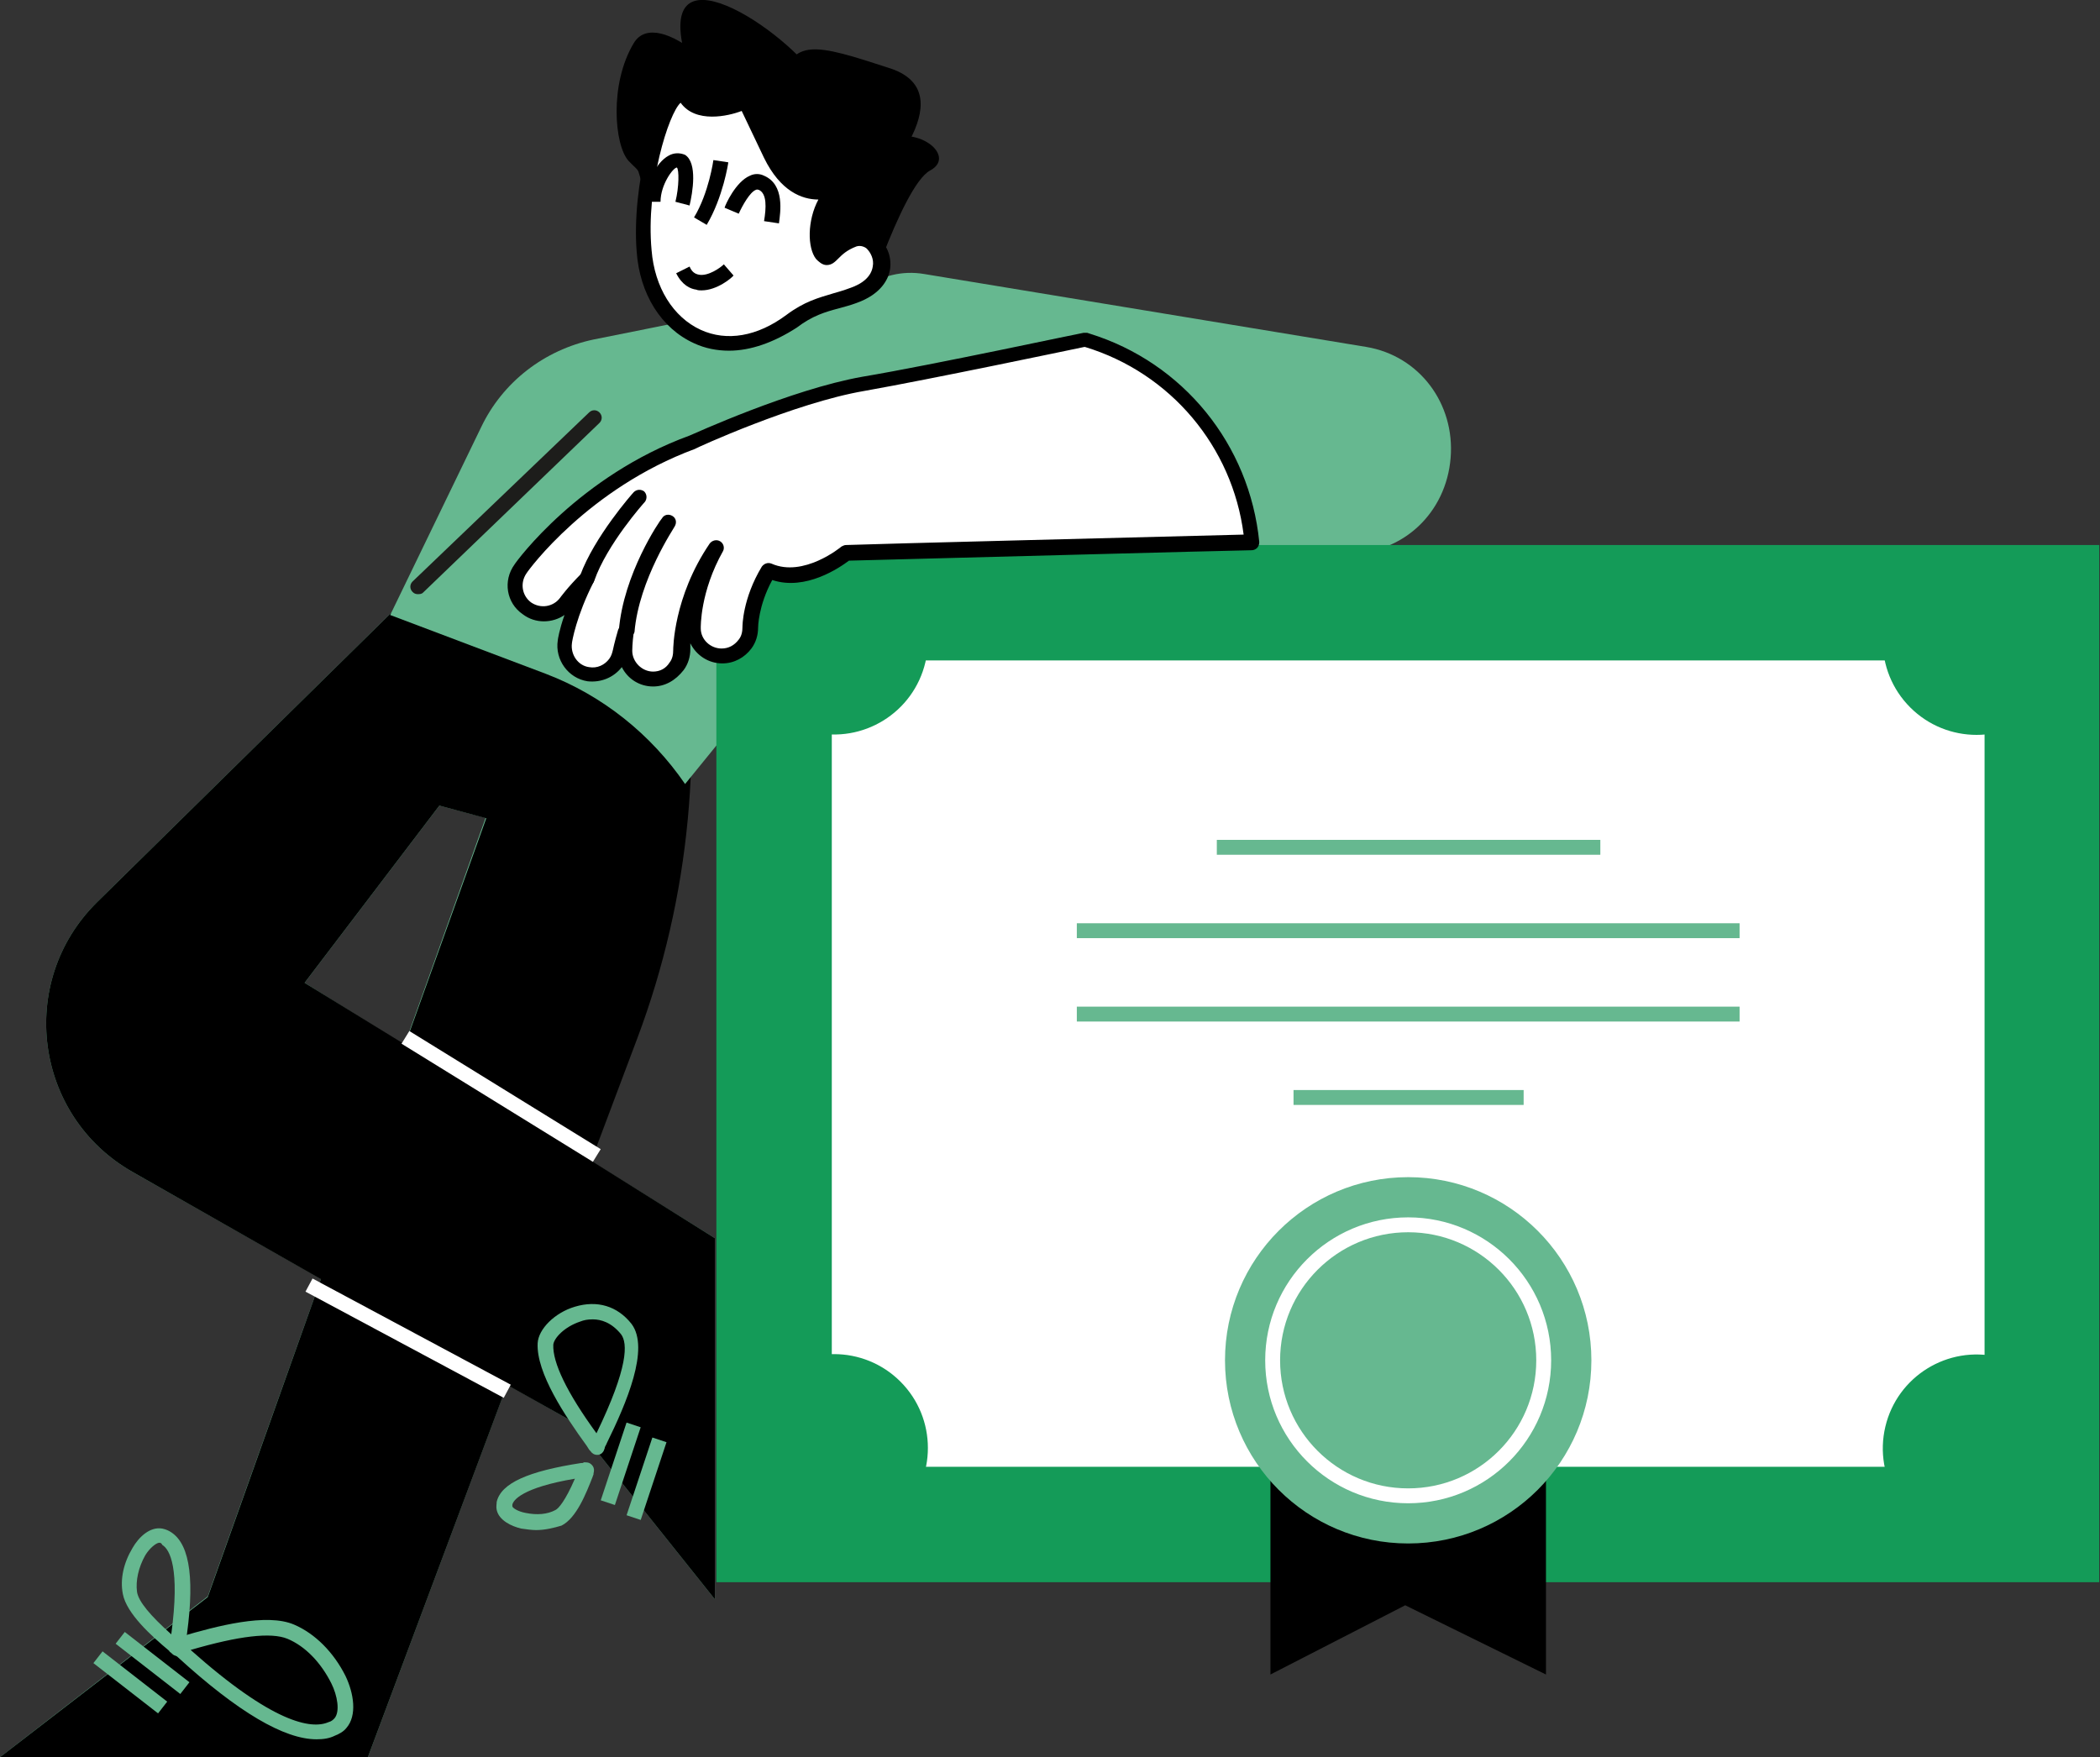 <svg width="282" height="236" viewBox="0 0 282 236" fill="none" xmlns="http://www.w3.org/2000/svg">
<rect x="0" y="0" width="282" height="236" fill="#333333" stroke="none"/>
<g clip-path="url(#clip0_617_578)">
<path d="M65.9 107.9L27.9 214.4L0 236H49.4L85.5 139.4C92.6 120.5 94.5 100 91.2 80.1H71L65.9 107.9Z" fill="#66B890"/>
<path d="M56.101 78.8L13.001 121.2C2.201 131.9 4.601 149.9 17.801 157.4L77.001 191L96.001 214.8V166.3L40.901 132L59.001 108.2L73.301 112L71.001 80L56.101 78.8Z" fill="#66B890"/>
<path d="M79.4 155.9L85.6 139.4C92.7 120.5 94.6 100 91.3 80.1H71L56.1 78.8L13 121.2C2.2 131.9 4.6 149.9 17.8 157.4L43.1 171.8L27.9 214.5L0 236H49.4L68.1 186L77 191L96 214.8V166.3L79.4 155.9ZM40.9 132L59 108.2L65.3 109.9L54.4 140.3L40.9 132Z" fill="black"/>
<path d="M115.101 44.2C115.101 44.2 121.001 25 124.901 22.9C128.801 20.8 122.301 16 117.701 19.5C113.101 22.9 117.001 25.7 117.001 25.7C117.001 25.7 130.001 12.7 119.601 9.2C109.201 5.8 106.601 5.1 104.601 11.3C102.601 17.5 112.401 17.5 110.501 12C108.601 6.4 89.001 -8 91.601 5.8C94.201 19.5 93.601 14.7 96.801 13.4C100.101 12 88.301 0.4 85.101 5.8C81.801 11.3 82.501 19.5 84.401 21.6C86.401 23.7 85.101 21.6 87.001 27.1C89.001 32.6 98.701 30.5 102.601 36C106.601 41.5 106.001 41.5 115.101 44.2Z" fill="black"/>
<path d="M52.398 82.6L64.598 57.4C67.498 51.3 73.098 47 79.698 45.6L121.598 37.2L136.398 50.7L91.998 105.3C87.398 98.6 80.898 93.4 73.298 90.5L52.398 82.6Z" fill="#66B890"/>
<path d="M16.755 219.184L15.527 220.763L24.211 227.515L25.438 225.936L16.755 219.184Z" fill="#66B890"/>
<path d="M13.771 221.789L12.543 223.368L21.226 230.119L22.454 228.541L13.771 221.789Z" fill="#66B890"/>
<path d="M42.5 233.6C38.2 233.6 32 230 23.8 222.5C23.5 222.3 23.3 222.1 23.2 222C23.1 221.9 23 221.9 22.9 221.7C22.6 221.4 22.6 221 22.7 220.6C22.8 220.3 23.1 220.1 23.4 220C23.5 220 23.5 220 23.6 220C23.7 220 24 219.9 24.3 219.8C29.1 218.4 35.8 216.6 39.5 218.2C42.3 219.4 44.8 221.9 46.4 225.1C47.5 227.4 48 230.4 46.5 232.1C46.1 232.6 45.5 232.9 45 233.1C44.2 233.5 43.4 233.6 42.5 233.6ZM25.6 221.6C36.6 231.4 41.8 232.3 44.1 231.3C44.5 231.2 44.7 231 44.9 230.8C45.7 229.9 45.3 227.7 44.5 226.1C43.1 223.3 41 221.1 38.6 220.1C36.4 219.2 32.1 219.7 25.6 221.6Z" fill="#66B890"/>
<path d="M23.799 222.4C23.499 222.4 23.299 222.3 23.099 222.1L22.999 222C22.899 221.9 22.799 221.9 22.699 221.7C20.299 219.7 16.999 216.7 16.499 214.1C16.099 212.1 16.599 209.9 17.799 207.9C18.599 206.5 20.099 205 21.799 205.3C22.299 205.4 22.699 205.6 22.999 205.8C25.599 207.5 26.199 212.5 24.899 220.9C24.899 221.1 24.799 221.2 24.799 221.3C24.799 221.4 24.799 221.5 24.799 221.6C24.699 222 24.399 222.3 23.999 222.3C23.899 222.4 23.799 222.4 23.799 222.4ZM21.399 207.2C20.999 207.2 20.099 207.9 19.499 208.9C18.599 210.5 18.199 212.3 18.399 213.8C18.599 215.1 20.199 217 22.999 219.5C24.199 210.6 22.799 208.1 21.799 207.5C21.699 207.3 21.599 207.2 21.399 207.2Z" fill="#66B890"/>
<path d="M41.968 171.713L41.023 173.476L67.645 187.737L68.589 185.974L41.968 171.713Z" fill="white"/>
<path d="M54.969 138.474L53.918 140.176L79.615 156.04L80.666 154.339L54.969 138.474Z" fill="white"/>
<path d="M84.136 191.064L80.672 201.504L82.57 202.134L86.034 191.694L84.136 191.064Z" fill="#66B890"/>
<path d="M87.605 193.068L84.141 203.508L86.039 204.138L89.503 193.698L87.605 193.068Z" fill="#66B890"/>
<path d="M80.199 195.4C79.799 195.4 79.499 195.2 79.299 194.9L79.199 194.8C79.099 194.7 78.999 194.5 78.799 194.2C75.899 190.2 71.999 184.4 72.199 180.4C72.299 178.5 74.499 176.3 77.199 175.5C80.199 174.6 82.899 175.4 84.799 177.8C87.299 181.1 84.099 188.5 81.499 193.8C81.399 194.1 81.199 194.3 81.199 194.5C81.199 194.6 81.099 194.7 81.099 194.8C80.899 195.2 80.599 195.4 80.199 195.4ZM79.599 177.2C78.899 177.2 78.399 177.3 77.899 177.5C75.799 178.2 74.399 179.7 74.299 180.6C74.199 183 76.099 187 80.099 192.5C84.399 183.6 84.299 180.4 83.399 179.2C82.099 177.6 80.699 177.2 79.599 177.2Z" fill="#66B890"/>
<path d="M72.001 205.5C71.401 205.5 70.701 205.4 70.001 205.3C68.701 205 67.001 204.2 66.701 202.8C66.601 202.4 66.701 202 66.701 201.7C67.301 199.2 70.901 197.6 78.001 196.5C78.201 196.5 78.301 196.5 78.401 196.4C78.501 196.4 78.501 196.4 78.601 196.4C79.001 196.4 79.301 196.5 79.601 196.9C79.801 197.2 79.801 197.5 79.701 197.9V198C79.701 198.1 79.601 198.2 79.601 198.3C78.701 200.6 77.401 203.9 75.401 204.9C74.401 205.2 73.201 205.5 72.001 205.5ZM77.201 198.6C70.101 199.8 68.901 201.5 68.801 202.1C68.801 202.2 68.801 202.3 68.801 202.3C68.801 202.5 69.501 203 70.601 203.2C72.101 203.5 73.501 203.4 74.601 202.8C75.001 202.6 75.901 201.6 77.201 198.6Z" fill="#66B890"/>
<path d="M181.298 74.3H126.998C120.998 74.3 116.198 69.5 116.198 63.5C116.198 61.2 116.898 59.1 118.098 57.4C113.598 55.5 110.898 50.7 111.698 45.7C112.698 39.8 118.198 35.8 124.098 36.8L183.498 46.6C190.598 47.8 195.398 54.2 194.798 61.5C194.198 68.9 188.398 74.3 181.298 74.3Z" fill="#66B890"/>
<path d="M56.102 79.8C55.802 79.8 55.602 79.7 55.402 79.5C55.002 79.1 55.002 78.5 55.402 78.1L79.102 55.4C79.502 55 80.102 55 80.502 55.4C80.902 55.8 80.902 56.4 80.502 56.8L56.802 79.6C56.602 79.8 56.302 79.8 56.102 79.8Z" fill="#1D1D1B"/>
<path d="M112.5 25.4C112.5 25.4 107.1 28 103.7 20.8C100.3 13.7 100.3 13.7 100.3 13.7C100.3 13.7 94.3 16.3 92.3 13.1C90.3 10 85.7 23.4 86.6 33.6C87.5 43.9 96.7 50 106.3 43C109.4 40.7 111.6 40.6 114.6 39.6C121.2 37.3 118 31 114.9 32.2C111.8 33.3 111.8 35.6 110.6 34.2C109.3 32.8 109.5 27.8 112.5 25.4Z" fill="white"/>
<path d="M97.898 47.1C96.298 47.1 94.698 46.8 93.198 46.1C88.798 44.1 85.898 39.5 85.498 33.8C84.798 25.2 87.898 12.9 90.998 11.8C91.798 11.5 92.598 11.8 93.098 12.6C94.598 15 99.798 12.8 99.898 12.8C100.398 12.6 100.998 12.8 101.198 13.3L104.598 20.4C107.498 26.4 111.698 24.7 112.098 24.5C112.598 24.3 113.098 24.5 113.398 24.9C113.698 25.3 113.598 25.9 113.198 26.2C110.698 28.2 110.598 32.3 111.298 33.5L111.398 33.4C111.998 32.8 112.898 31.9 114.598 31.3C115.698 30.9 116.998 31.1 117.998 32C119.198 33 119.798 34.7 119.498 36.3C119.298 37.4 118.398 39.5 114.998 40.7C114.198 41 113.398 41.2 112.698 41.4C110.798 41.9 109.098 42.4 106.998 44C103.898 46 100.798 47.1 97.898 47.1ZM91.398 13.8C89.798 15.2 86.698 25 87.498 33.6C87.898 38.6 90.398 42.6 94.098 44.3C97.598 45.9 101.698 45.2 105.598 42.3C107.998 40.5 109.898 40 111.898 39.4C112.598 39.2 113.298 39 114.098 38.7C115.898 38.1 116.998 37.1 117.198 35.8C117.398 34.8 116.898 33.9 116.398 33.4C116.198 33.2 115.598 32.9 114.998 33.1C113.698 33.6 113.098 34.2 112.598 34.7C112.098 35.2 111.698 35.6 110.998 35.6C110.398 35.6 109.898 35.1 109.598 34.8C108.398 33.3 108.398 29.6 109.898 26.8C107.698 26.8 104.798 25.7 102.598 21.2L99.598 14.9C97.798 15.6 93.398 16.6 91.398 13.8Z" fill="black"/>
<path d="M94.899 30.2L93.199 29.2C95.199 25.9 95.799 21.5 95.799 21.5L97.799 21.8C97.799 21.9 97.099 26.5 94.899 30.2Z" fill="black"/>
<path d="M104.601 30L102.601 29.7C102.901 27.9 103.001 26 101.901 25.5C101.801 25.5 101.701 25.4 101.501 25.5C100.701 25.8 99.701 27.6 99.201 28.7L97.301 27.9C97.401 27.5 98.801 24.4 100.701 23.6C101.301 23.3 102.001 23.3 102.601 23.6C105.401 24.8 104.801 28.5 104.601 30Z" fill="black"/>
<path d="M92.599 27.6L90.699 27.1C91.199 25.1 91.199 22.8 90.899 22.5C90.399 22.5 88.699 24.8 88.699 27.1H86.699C86.699 24.7 88.099 21.8 89.799 20.9C90.499 20.5 91.299 20.5 91.999 20.8C93.699 21.9 92.999 25.9 92.599 27.6Z" fill="black"/>
<path d="M94.201 39C94.001 39 93.701 39 93.501 38.9C92.701 38.8 91.601 38.3 90.801 36.7L92.601 35.8C92.901 36.5 93.301 36.8 93.901 36.9C95.101 37.1 96.701 36 97.201 35.5L98.501 37C98.301 37.3 96.301 39 94.201 39Z" fill="black"/>
<path d="M281.899 73.2H96.199V212.5H281.899V73.2Z" fill="#149B58"/>
<path d="M266.499 88.7H111.699V197H266.499V88.7Z" fill="white"/>
<path d="M214.902 112.8H163.402V114.8H214.902V112.8Z" fill="#66B890"/>
<path d="M233.602 124H144.602V126H233.602V124Z" fill="#66B890"/>
<path d="M233.602 135.2H144.602V137.2H233.602V135.2Z" fill="#66B890"/>
<path d="M204.603 146.4H173.703V148.4H204.603V146.4Z" fill="#66B890"/>
<path d="M124.268 88.944C125.867 82.172 121.673 75.385 114.901 73.786C108.129 72.187 101.342 76.381 99.743 83.153C98.144 89.925 102.338 96.712 109.11 98.311C115.882 99.91 122.669 95.716 124.268 88.944Z" fill="#149B58"/>
<path d="M274.334 95.01C279.254 90.089 279.254 82.111 274.334 77.191C269.413 72.27 261.435 72.27 256.515 77.191C251.594 82.111 251.594 90.089 256.515 95.01C261.435 99.93 269.413 99.93 274.334 95.01Z" fill="#149B58"/>
<path d="M120.912 203.377C125.833 198.456 125.833 190.478 120.912 185.558C115.991 180.637 108.014 180.637 103.093 185.558C98.172 190.478 98.172 198.456 103.093 203.377C108.014 208.297 115.991 208.297 120.912 203.377Z" fill="#149B58"/>
<path d="M277.697 197.413C279.297 190.641 275.103 183.855 268.331 182.256C261.558 180.656 254.772 184.85 253.173 191.622C251.574 198.395 255.767 205.181 262.54 206.78C269.312 208.379 276.098 204.186 277.697 197.413Z" fill="#149B58"/>
<path d="M207.602 191V224.9L188.702 215.6L170.602 224.9V191H207.602Z" fill="black"/>
<path d="M189.1 207.3C202.686 207.3 213.7 196.286 213.7 182.7C213.7 169.114 202.686 158.1 189.1 158.1C175.514 158.1 164.5 169.114 164.5 182.7C164.5 196.286 175.514 207.3 189.1 207.3Z" fill="#66B890"/>
<path d="M189.098 201.9C178.498 201.9 169.898 193.3 169.898 182.7C169.898 172.1 178.498 163.5 189.098 163.5C199.698 163.5 208.298 172.1 208.298 182.7C208.298 193.3 199.698 201.9 189.098 201.9ZM189.098 165.5C179.598 165.5 171.898 173.2 171.898 182.7C171.898 192.2 179.598 199.9 189.098 199.9C198.598 199.9 206.298 192.2 206.298 182.7C206.298 173.2 198.598 165.5 189.098 165.5Z" fill="white"/>
<path d="M145.601 45.7C145.601 45.7 125.501 49.9 115.901 51.6C106.301 53.3 92.801 59.5 92.801 59.5C78.401 64.7 70.101 75.9 69.801 76.4C68.601 78.1 69.001 80.5 70.701 81.7C72.401 82.9 74.801 82.6 76.001 80.9C76.001 80.9 77.001 79.6 78.801 77.7C76.401 82.3 75.901 85.9 75.801 86.2C75.501 88.3 76.901 90.2 79.001 90.5C80.501 90.7 81.901 90.1 82.701 89C83.001 88.5 83.301 88 83.401 87.4C83.401 87.4 83.601 86.4 84.101 84.9C83.901 86.4 83.901 87.4 83.901 87.5C83.901 89.6 85.701 91.3 87.801 91.2C89.101 91.2 90.201 90.6 90.801 89.6C91.301 89 91.501 88.2 91.501 87.3C91.501 87.2 91.501 80.5 96.201 73.5C93.001 79.3 93.001 84.2 93.101 84.5C93.101 86.6 94.801 88.2 96.901 88.2C98.201 88.2 99.301 87.6 100.001 86.6C100.501 86 100.701 85.2 100.701 84.4C100.701 84.2 100.801 80.8 103.201 76.8C108.201 79 113.601 74.4 113.601 74.4C113.601 74.4 166.501 73 168.101 73C166.901 60.3 158.201 49.6 146.001 45.9L145.601 45.7Z" fill="white"/>
<path d="M87.702 92.2C85.902 92.2 84.302 91.2 83.502 89.6C82.402 91 80.702 91.7 78.902 91.5C76.302 91.1 74.502 88.6 74.902 86C74.902 85.9 75.102 84.6 75.802 82.6C74.202 83.7 71.902 83.8 70.202 82.5C68.002 81 67.502 78 69.102 75.8C69.402 75.3 77.802 63.9 92.602 58.5C93.102 58.3 106.202 52.3 115.802 50.6C125.302 49 145.302 44.7 145.502 44.7C145.702 44.7 145.802 44.7 146.002 44.7L146.302 44.8C158.902 48.7 167.802 59.7 169.102 72.8C169.102 73.1 169.002 73.4 168.802 73.6C168.602 73.8 168.302 73.9 168.102 73.9C166.402 73.9 118.502 75.2 114.002 75.3C112.802 76.2 108.202 79.4 103.702 77.9C101.802 81.4 101.802 84.3 101.802 84.3C101.802 85.3 101.502 86.3 100.902 87.1C100.002 88.3 98.602 89.1 97.002 89.1C95.102 89.1 93.502 88 92.702 86.4C92.702 86.9 92.702 87.2 92.702 87.2C92.702 88.2 92.402 89.2 91.802 90C90.702 91.4 89.302 92.2 87.702 92.2ZM84.102 83.8C84.202 83.8 84.202 83.8 84.302 83.8C84.802 83.9 85.102 84.4 85.102 84.9C84.902 86.4 84.902 87.4 84.902 87.4C84.902 88.9 86.202 90.2 87.702 90.2C88.602 90.2 89.402 89.8 89.902 89C90.302 88.5 90.402 87.9 90.402 87.3C90.402 87.2 90.402 80.2 95.302 73C95.602 72.6 96.202 72.4 96.702 72.7C97.202 73 97.302 73.6 97.102 74C94.002 79.5 94.102 84.2 94.102 84.4C94.102 85.9 95.402 87.1 96.902 87.1C97.802 87.1 98.602 86.7 99.202 85.9C99.602 85.4 99.702 84.8 99.702 84.2C99.702 84.1 99.702 80.4 102.302 76.1C102.602 75.7 103.102 75.5 103.602 75.7C107.902 77.6 112.902 73.5 113.002 73.4C113.202 73.3 113.402 73.2 113.602 73.2C115.602 73.1 159.302 72 167.002 71.8C165.502 60 157.202 50.1 145.702 46.6H145.602C143.202 47.1 125.102 50.9 116.102 52.5C106.702 54.1 93.402 60.2 93.302 60.3C79.002 65.6 71.002 76.5 70.702 77C69.802 78.3 70.102 80 71.302 80.9C72.602 81.8 74.302 81.5 75.202 80.3C75.202 80.3 76.202 78.9 78.102 77C78.402 76.6 79.002 76.6 79.402 76.9C79.802 77.2 79.902 77.7 79.702 78.2C77.402 82.7 76.802 86.2 76.802 86.4C76.602 87.9 77.602 89.4 79.102 89.6C80.202 89.8 81.202 89.3 81.802 88.5C82.102 88.1 82.202 87.7 82.302 87.3C82.302 87.3 82.502 86.3 83.002 84.6C83.202 84.1 83.602 83.8 84.102 83.8Z" fill="black"/>
<path d="M85.801 66.8C85.801 66.8 80.601 72.6 78.801 77.7L85.801 66.8Z" fill="#149B58"/>
<path d="M78.802 78.7C78.703 78.7 78.603 78.7 78.502 78.6C78.002 78.4 77.703 77.8 77.903 77.3C79.802 72.1 84.903 66.3 85.103 66.1C85.502 65.7 86.103 65.7 86.502 66C86.903 66.4 86.903 67 86.603 67.4C86.502 67.5 81.502 73.1 79.802 78C79.603 78.5 79.203 78.7 78.802 78.7Z" fill="black"/>
<path d="M89.6 70.2C89.6 70.2 84.6 77.4 84 84.9L89.6 70.2Z" fill="#149B58"/>
<path d="M84.102 85.8C84.002 85.8 84.002 85.8 84.102 85.8C83.502 85.8 83.102 85.3 83.102 84.7C83.702 77.1 88.602 69.9 88.902 69.6C89.202 69.1 89.802 69 90.302 69.3C90.802 69.6 90.902 70.2 90.602 70.7C90.602 70.8 85.802 77.8 85.202 84.9C85.002 85.4 84.602 85.8 84.102 85.8Z" fill="black"/>
</g>
<defs>
<clipPath id="clip0_617_578">
<rect width="282" height="236" fill="white"/>
</clipPath>
</defs>
</svg>
